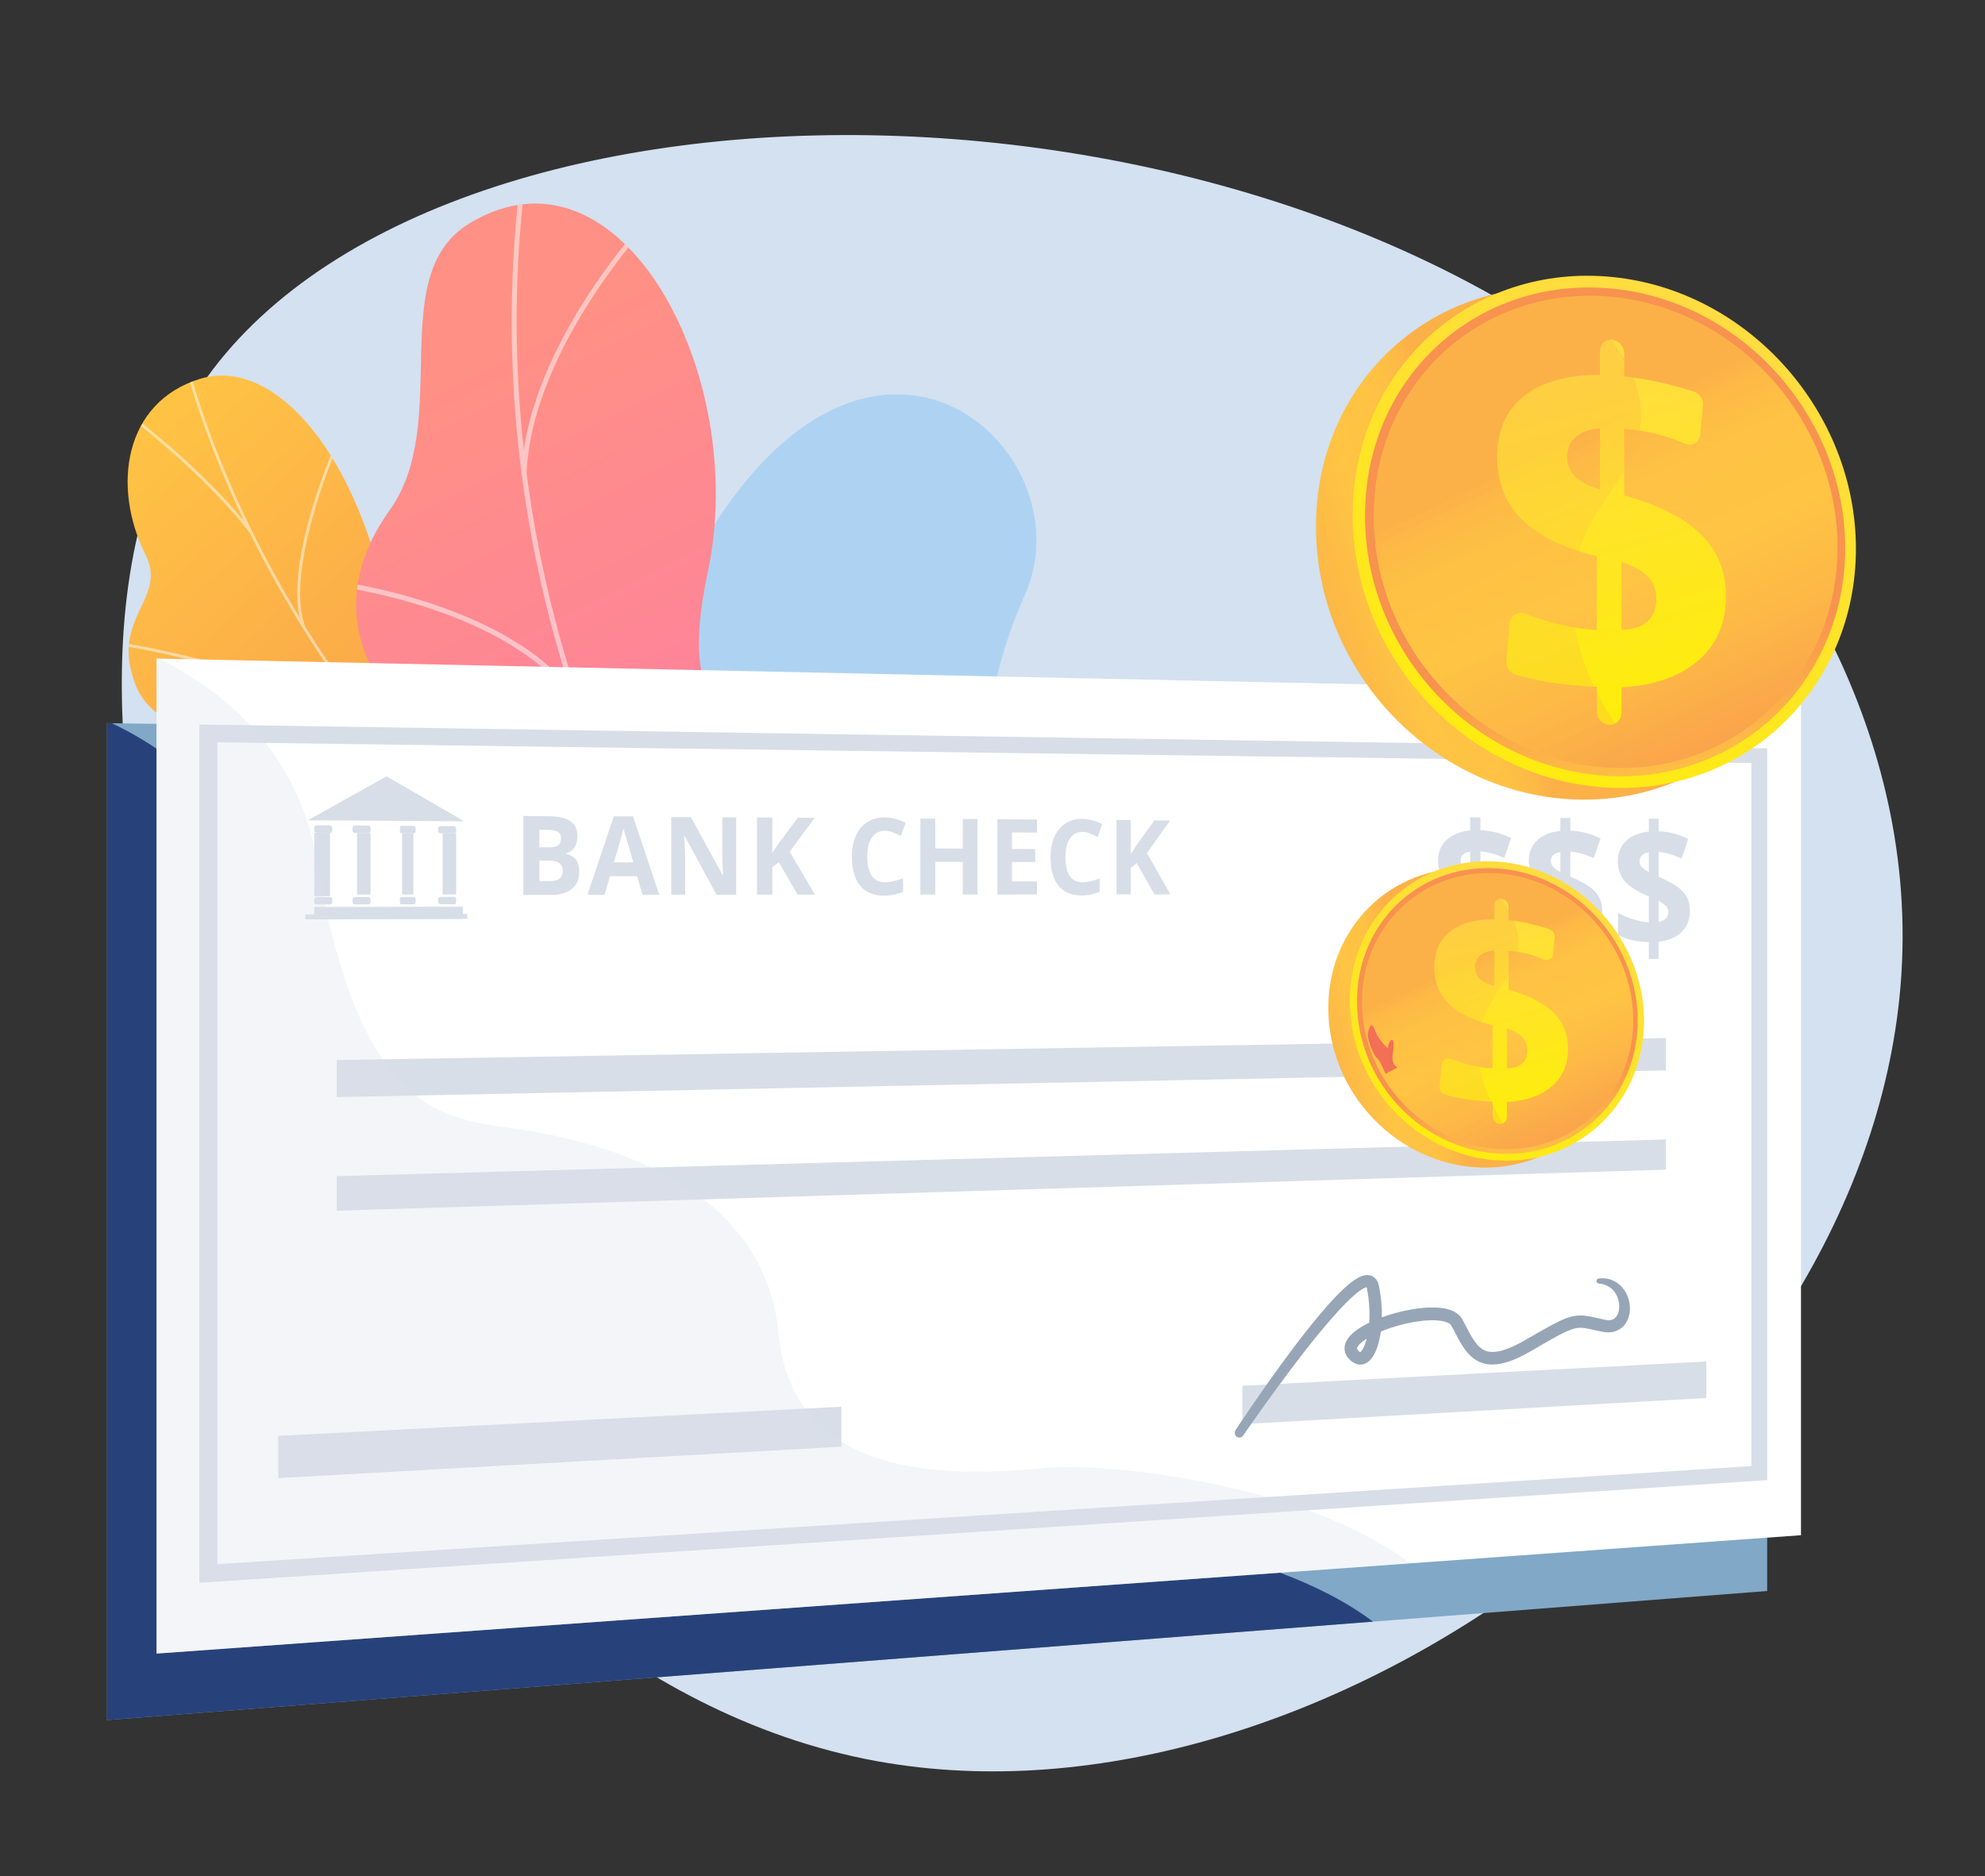 <?xml version="1.0" encoding="utf-8"?>
<!-- Generator: Adobe Illustrator 25.2.0, SVG Export Plug-In . SVG Version: 6.00 Build 0)  -->
<svg version="1.1" id="Layer_1" xmlns="http://www.w3.org/2000/svg" xmlns:xlink="http://www.w3.org/1999/xlink" x="0px" y="0px"
	 viewBox="0 0 3504.6 3312.8" style="enable-background:new 0 0 3504.6 3312.8;" xml:space="preserve">
<rect x="0" y="0" width="3504.6" height="3312.8" fill="#333333" stroke="none"/>
<style type="text/css">
	.st0{fill:#D3E1F0;}
	.st1{clip-path:url(#SVGID_2_);fill:#AED3F2;}
	.st2{opacity:0.5;clip-path:url(#SVGID_2_);}
	.st3{fill:#AED3F2;}
	.st4{fill:url(#SVGID_3_);}
	.st5{opacity:0.5;clip-path:url(#SVGID_5_);}
	.st6{fill:#FCFDFE;}
	.st7{fill:url(#SVGID_6_);}
	.st8{opacity:0.5;clip-path:url(#SVGID_8_);}
	.st9{fill:#81A8C7;}
	.st10{fill:url(#SVGID_9_);}
	.st11{fill:url(#SVGID_10_);}
	.st12{fill:url(#SVGID_11_);}
	.st13{fill:url(#SVGID_12_);}
	.st14{fill:url(#SVGID_13_);}
	.st15{fill:url(#SVGID_14_);}
	.st16{fill:url(#SVGID_15_);}
	.st17{fill:url(#SVGID_16_);}
	.st18{fill:url(#SVGID_17_);}
	.st19{fill:url(#SVGID_18_);}
	.st20{fill:url(#SVGID_19_);}
	.st21{fill:url(#SVGID_20_);}
	.st22{fill:url(#SVGID_21_);}
	.st23{fill:url(#SVGID_22_);}
	.st24{fill:url(#SVGID_23_);}
	.st25{fill:url(#SVGID_24_);}
	.st26{fill:url(#SVGID_25_);}
	.st27{fill:url(#SVGID_26_);}
	.st28{fill:url(#SVGID_27_);}
	.st29{fill:url(#SVGID_28_);}
	.st30{fill:url(#SVGID_29_);}
	.st31{fill:url(#SVGID_30_);}
	.st32{fill:url(#SVGID_31_);}
	.st33{fill:url(#SVGID_32_);}
	.st34{fill:url(#SVGID_33_);}
	.st35{fill:url(#SVGID_34_);}
	.st36{fill:url(#SVGID_35_);}
	.st37{fill:url(#SVGID_36_);}
	.st38{fill:url(#SVGID_37_);}
	.st39{fill:url(#SVGID_38_);}
	.st40{fill:url(#SVGID_39_);}
	.st41{fill:url(#SVGID_40_);}
	.st42{fill:#27427A;}
	.st43{fill:#FFFFFF;}
	.st44{fill:#D8DEE8;}
	.st45{opacity:0.3;fill:#D8DEE8;}
	.st46{fill:#97A6B7;}
	.st47{fill:url(#SVGID_41_);}
	.st48{fill:url(#SVGID_42_);}
	.st49{fill:url(#SVGID_43_);}
	.st50{fill:url(#SVGID_44_);}
	.st51{fill:url(#SVGID_45_);}
	.st52{fill:url(#SVGID_46_);}
	.st53{opacity:0.3;fill:url(#SVGID_47_);}
	.st54{fill:url(#SVGID_48_);}
	.st55{fill:url(#SVGID_49_);}
	.st56{fill:url(#SVGID_50_);}
	.st57{fill:url(#SVGID_51_);}
	.st58{fill:url(#SVGID_52_);}
	.st59{fill:url(#SVGID_53_);}
	.st60{opacity:0.3;fill:url(#SVGID_54_);}
</style>
<path class="st0" d="M3046.1,850.2c-657-756-2212.4-798.3-2669.7-198.6c-252,330.4-146.7,824.3-94.7,1068
	c95.6,448.4,331.4,737.1,382.9,798.4c124.9,148.6,428.3,509.5,884.9,592c780.1,141,1753.4-576.8,1807.3-1386.6
	C3387.8,1256.5,3102.9,915.6,3046.1,850.2z"/>
<g>
	<defs>
		<path id="SVGID_1_" d="M2162,2818.4l285.6-206.6c0,0-52.2-185.4-197-238.2c-295.4-107.7-180.5-358.9-148.1-471.3
			c48.9-169.5,18-340.3-187.5-275.7c-205.4,64.5-224.6-312.3-106.3-574.8c115.8-256.8-273.8-610.9-575.6-78.1
			c-180.2,318.2,68.6,573.3,163.6,732c95,158.7-118.1,331.7,89.8,459.1c177.6,108.9,383.1,133.2,366.5,308.4
			C1836.4,2648.5,1913.5,2775.6,2162,2818.4z"/>
	</defs>
	<use xlink:href="#SVGID_1_"  style="overflow:visible;fill:#AED3F2;"/>
	<clipPath id="SVGID_2_">
		<use xlink:href="#SVGID_1_"  style="overflow:visible;"/>
	</clipPath>
	<path class="st1" d="M2162,2818.4l285.6-206.6c0,0-52.2-185.4-197-238.2c-295.4-107.7-180.5-358.9-148.1-471.3
		c48.9-169.5,16.1-319.3-172.7-295.2c-213.6,27.2-239.5-292.8-121.1-555.3c115.8-256.8-273.8-610.9-575.6-78.1
		c-180.2,318.2,68.6,573.3,163.6,732c95,158.7-118.1,331.7,89.8,459.1c177.6,108.9,383.1,133.2,366.5,308.4
		C1836.4,2648.5,1913.5,2775.6,2162,2818.4z"/>
	<g class="st2">
		<path class="st3" d="M2304.8,2755.5l5.1-5.4c-3.3-3.2-335.6-323.4-569.3-740.2c-215.3-384-388.5-930.9,8.9-1355.6l-5.4-5.1
			c-176.9,189.1-257.4,417.7-239.2,679.4c14.5,209.1,91.7,439.6,229.4,685.1C1968.4,2431.4,2301.4,2752.3,2304.8,2755.5z"/>
		<path class="st3" d="M1517.2,1437.6l5.4-5.1c-168.8-181.2-297.6-519-298.9-522.4l-7,2.6C1218.1,916.1,1347.3,1255.3,1517.2,1437.6
			z"/>
		<path class="st3" d="M1509.8,1262.9c111.5-273.3,345.1-349.8,347.4-350.5l-2.2-7.1c-2.4,0.7-239.2,78.2-352.1,354.8L1509.8,1262.9
			z"/>
		<path class="st3" d="M1908.2,2274c-138.2-333.1,198-682.5,201.6-685.6l-4.5-5.9c-3.8,2.7-343.4,358.3-203.9,694.3L1908.2,2274z"/>
		<path class="st3" d="M1819.3,2154.9l5-5.5c-170-155.1-458.8-137.5-461.7-137.3l0.5,7.4C1365.9,2019.4,1651.6,2002,1819.3,2154.9z"
			/>
		<path class="st3" d="M2258.7,2698.6c-71.3-116.9,23.3-318.8,24.2-320.9l-6.7-3.2c-4,8.4-97.3,207.5-23.9,327.9L2258.7,2698.6z"/>
		<path class="st3" d="M2179,2623.8l5.2-5.3c-77.3-75.8-277.8-77.6-343.7-78.2c-9.3-0.1-17.3-0.2-18.8-0.5l-1.6,7.3
			c2,0.4,7.4,0.5,20.3,0.6C1905.6,2548.3,2103.8,2550.1,2179,2623.8z"/>
	</g>
</g>
<g>
	
		<linearGradient id="SVGID_3_" gradientUnits="userSpaceOnUse" x1="-1060.133" y1="-1311.252" x2="-320.882" y2="631.192" gradientTransform="matrix(-0.44 0.898 0.898 0.44 869.125 2335.026)">
		<stop  offset="0" style="stop-color:#FFC444"/>
		<stop  offset="0.996" style="stop-color:#F36F56"/>
	</linearGradient>
	<path class="st4" d="M1354.4,1715.6c79.5-6.3,132,50.4,163.6,97.4c-3,7.1-2.9,11.9-4.3,19.6c-12.8,70.1-33.1,97.3-56.6,164.4
		c-5.1,14.4-32.8,52.3-45.1,67.1l-23.4,27.1c0,0-183.4-7.9-190.4-112.2c-7-104.2-180.2-133.8-270.1-160.8
		c-55.2-16.6-75.1-41.8-94.4-51.2c-204.2-98.9-292.3-61.5-339-134.5c-51.5-80.5,41.1-149.2-10.2-239.8
		c-58-102.3-215.1-83.4-248.4-192.4c-5.7-18.7-11.1-38.1-8.3-64c6.9-64,59.3-96.6,29.2-156.8c-60.5-120.9-37.4-269.2,95.7-310.4
		c131.4-40.7,284.3,132.3,337.9,433.2c62.6,209.7,100.5,227.5,200.7,252.6c70.2,17.6,272.2,18.6,300.4,141.8
		C1220.1,1620.1,1263.6,1722.9,1354.4,1715.6z"/>
	<g>
		<defs>
			<path id="SVGID_4_" d="M1554,1876l-157.3,212.3c0,0-191.4-5-198.5-109.2c-7-104.2-180.2-133.8-270.1-160.8
				c-243.7-73.3-106.9-334.9-411-455.5c-80.9-32.1-247.5-64.5-281-162.4c-38.1-111.6,59.7-143.4,21-220.8
				c-60.5-120.9-37.4-269.2,95.7-310.4c131.4-40.7,284.3,132.3,337.9,433.2c62.6,209.7,100.5,227.5,200.7,252.6
				c70.2,17.6,272.2,18.6,300.4,141.8c28.2,123.2,71.6,226,162.5,218.8C1492.7,1704.6,1554,1876,1554,1876z"/>
		</defs>
		<clipPath id="SVGID_5_">
			<use xlink:href="#SVGID_4_"  style="overflow:visible;"/>
		</clipPath>
		<g class="st5">
			<path class="st6" d="M1474.2,1964l-2.6,4.5c-25.2-14.1-50.5-28.7-75.1-43.3c-182-108.3-346.5-230.9-488.7-364.5
				c-120.5-113.2-226.9-235.9-316.1-364.5c-71.7-103.5-132.8-211.4-181.6-320.8c-34.3-76.9-62.1-153.7-82.8-228.3
				c-3.6-13-6.6-26.5-9.4-39.7c-3.8-17.5-7.8-35.5-13.3-52.4l4.7-1.9c5.6,17.1,9.6,35.3,13.4,52.9c2.9,13,5.8,26.5,9.4,39.4
				c20.6,74.4,48.4,150.9,82.6,227.6c48.6,109.1,109.6,216.8,181.1,320c89,128.4,195.2,250.8,315.5,363.8
				c142,133.4,306.2,255.8,487.9,363.9C1423.7,1935.4,1449,1949.9,1474.2,1964z"/>
			<path class="st6" d="M710.9,1344.5l-3.8,3.6C568.7,1190.9,211,1139.5,207.4,1139l1-5.1C212,1134.4,571.4,1186.1,710.9,1344.5z"/>
			<path class="st6" d="M1137.8,1746.2l-3.4,4c-106.9-94.5-97.1-383.7-97-386.6l5-0.2C1042.3,1366.4,1032.5,1653.1,1137.8,1746.2z"
				/>
			<path class="st6" d="M1203.3,1794.1l-2.7,4.5c-80.2-47.2-217-65.5-385.3-51.5c-8.5,0.7-8.5,0.7-9.3,0.2l2.6-4.5l-1.3,2.3l0.4-2.5
				c0.6,0,3.8-0.2,7.5-0.6C984.5,1727.9,1122.3,1746.4,1203.3,1794.1z"/>
			<path class="st6" d="M1428.5,1937.6l-3.8,3.6c-68.4-77-40.1-236.6-39.8-238.2l4.9,0.6C1389.5,1705.1,1361.7,1862.3,1428.5,1937.6
				z"/>
			<path class="st6" d="M1471.4,1971.4c-82.9-11.6-173.4,1.3-276.7,39.4l-1.4-4.8c104.1-38.4,195.4-51.4,279-39.7L1471.4,1971.4z"/>
			<path class="st6" d="M444.4,936.8l-4,3.4C368.5,848.1,271.1,770,239.1,744.4c-7.8-6.2-10.5-8.4-11.3-9.3l3.8-3.5
				c0.6,0.7,5.1,4.3,10.7,8.8C274.4,766,372.2,844.3,444.4,936.8z"/>
			<path class="st6" d="M538.6,1106.1l-4.7,2.1C495.6,1003.3,590,788.8,594,779.7l4.5,1.9C597.5,783.7,501,1003.2,538.6,1106.1z"/>
		</g>
	</g>
</g>
<g>
	
		<linearGradient id="SVGID_6_" gradientUnits="userSpaceOnUse" x1="4535.346" y1="-1346.905" x2="5530.582" y2="291.511" gradientTransform="matrix(-0.532 0.847 0.847 0.532 4318.258 -2457.354)">
		<stop  offset="0" style="stop-color:#FF9085"/>
		<stop  offset="1" style="stop-color:#FB6FBB"/>
	</linearGradient>
	<path class="st7" d="M1949.6,2194.7c-11.5,14-78.8-53.2-207.2-72c-32.1-4.7-205.2-42.4-279.9,67.9c-14.5,21.4-29,42.8-43.5,64.2
		c-61-12-116.3-34.6-93.5-112.9c35.4-121.5-136.7-229.6-216-238.5c-98.1-11.1-325.8-41.7-273.9-230.2
		c43.2-157,102.3-251.2-54.7-359.4c-157.1-108.3-200.2-263.3-93.3-412.3C800.1,744.6,677,485.2,830,393.7
		c266.6-159.4,493.3,269.5,419.8,615.7c-73.6,346.2,125.6,243,263.7,316.3c12.4,7.5,31.1,20.2,50.4,39.3
		c118.4,117.7,51.9,276.6,100.3,450.4C1730.1,2052.5,1968.9,2171.1,1949.6,2194.7z"/>
	<g>
		<defs>
			<path id="SVGID_7_" d="M1691.2,1912.9l-225.5,353.6c-60.8-8.9-165.6-37.1-140.1-124.5c35.4-121.5-136.7-229.6-216-238.5
				c-98.1-11.1-325.8-41.7-273.9-230.2c43.2-157,102.3-251.2-54.7-359.4c-157.1-108.3-200.2-263.3-93.3-412.3
				C800.1,744.6,677,485.2,830,393.7c266.6-159.4,493.3,269.5,419.8,615.7c-73.6,346.2,125.6,243,263.7,316.3
				c188.5,100.2-12.2,334.5,16.5,446.1C1552.5,1859.4,1636.1,1896.5,1691.2,1912.9z"/>
		</defs>
		<clipPath id="SVGID_8_">
			<use xlink:href="#SVGID_7_"  style="overflow:visible;"/>
		</clipPath>
		<g class="st8">
			<path class="st6" d="M1532,2046.5l-6.2,6.6C1071,1620.7,838.5,954.6,919.2,314.7l8.7,0.6C847.6,952.5,1079.1,1615.9,1532,2046.5z
				"/>
			<path class="st6" d="M1305.2,1788.1l-4.9,7.7c-210.4-128.9-493.9-40.4-496.7-39.5l-2.2-8.5
				C804.3,1746.8,1091.5,1657.1,1305.2,1788.1z"/>
			<path class="st6" d="M1450.6,1964.5l-7.7,4.6c-120.6-221.3,109.7-644.1,112.1-648.4l7.6,4
				C1560.3,1329,1332.3,1747.5,1450.6,1964.5z"/>
			<path class="st6" d="M1021.8,1236l-7.4,5.3c-110.6-165.8-416.7-205.8-419.8-206.2l1.6-8.8C599.3,1026.6,909.1,1067.1,1021.8,1236
				z"/>
			<path class="st6" d="M929.5,839.5l-8.8,0.2c7.9-234.2,232.4-466.9,234.6-469.2l6.1,6.1C1159.2,378.9,937.3,609,929.5,839.5z"/>
		</g>
	</g>
</g>
<polygon class="st9" points="3120,1321.4 3120,2809.3 188.9,3037.2 188.9,1276.9 "/>
<g>
	<linearGradient id="SVGID_9_" gradientUnits="userSpaceOnUse" x1="276.398" y1="2152.197" x2="3060.376" y2="2152.197">
		<stop  offset="0" style="stop-color:#AA80F9"/>
		<stop  offset="0.996" style="stop-color:#6165D7"/>
	</linearGradient>
	<path class="st10" d="M3060.4,2715.7l-2784,199.6V1389.1l2784,26V2715.7z M304.2,2882.1l2728.3-191.3V1441.3l-2728.3-20.9V2882.1z"
		/>
</g>
<g>
	<g>
		<g>
			<linearGradient id="SVGID_10_" gradientUnits="userSpaceOnUse" x1="479.231" y1="1635.925" x2="507.071" y2="1635.925">
				<stop  offset="0" style="stop-color:#AA80F9"/>
				<stop  offset="0.996" style="stop-color:#6165D7"/>
			</linearGradient>
			<polygon class="st11" points="507.1,1689.2 479.2,1689.4 479.2,1582.5 507.1,1582.5 			"/>
			<linearGradient id="SVGID_11_" gradientUnits="userSpaceOnUse" x1="554.796" y1="1634.24" x2="574.682" y2="1634.24">
				<stop  offset="0" style="stop-color:#AA80F9"/>
				<stop  offset="0.996" style="stop-color:#6165D7"/>
			</linearGradient>
			<polygon class="st12" points="574.7,1688.7 554.8,1688.9 554.8,1579.6 574.7,1579.6 			"/>
			<g>
				<linearGradient id="SVGID_12_" gradientUnits="userSpaceOnUse" x1="550.705" y1="1577.427" x2="574.744" y2="1577.427">
					<stop  offset="0" style="stop-color:#AA80F9"/>
					<stop  offset="0.996" style="stop-color:#6165D7"/>
				</linearGradient>
				<path class="st13" d="M574.7,1580.1c0,2.1-0.3,3.8-2.4,3.8l-20.1,0c-2.1,0-1.4-1.7-1.4-3.8v-5.5c0-2.1,0-3.8,2-3.8l20.3,0
					c2.1,0,1.5,1.7,1.5,3.8V1580.1z"/>
				<linearGradient id="SVGID_13_" gradientUnits="userSpaceOnUse" x1="550.705" y1="1699.75" x2="574.744" y2="1699.75">
					<stop  offset="0" style="stop-color:#AA80F9"/>
					<stop  offset="0.996" style="stop-color:#6165D7"/>
				</linearGradient>
				<path class="st14" d="M574.7,1702.3c0,2.1-0.3,3.8-2.4,3.9l-20.1,0.2c-2.1,0-1.4-1.7-1.4-3.8v-5.5c0-2.1,0-3.8,2-3.9l20.3-0.2
					c2.1,0,1.5,1.7,1.5,3.8V1702.3z"/>
			</g>
			<linearGradient id="SVGID_14_" gradientUnits="userSpaceOnUse" x1="630.361" y1="1633.943" x2="650.247" y2="1633.943">
				<stop  offset="0" style="stop-color:#AA80F9"/>
				<stop  offset="0.996" style="stop-color:#6165D7"/>
			</linearGradient>
			<polygon class="st15" points="650.2,1688.2 630.4,1688.4 630.4,1579.6 650.2,1579.5 			"/>
			<linearGradient id="SVGID_15_" gradientUnits="userSpaceOnUse" x1="705.926" y1="1633.682" x2="729.789" y2="1633.682">
				<stop  offset="0" style="stop-color:#AA80F9"/>
				<stop  offset="0.996" style="stop-color:#6165D7"/>
			</linearGradient>
			<polygon class="st16" points="729.8,1687.7 705.9,1687.9 705.9,1579.5 729.8,1579.5 			"/>
		</g>
		<linearGradient id="SVGID_16_" gradientUnits="userSpaceOnUse" x1="463.744" y1="1518.369" x2="741.916" y2="1518.369">
			<stop  offset="0" style="stop-color:#AA80F9"/>
			<stop  offset="0.996" style="stop-color:#6165D7"/>
		</linearGradient>
		<polygon class="st17" points="463.7,1557.7 603.9,1478.9 741.9,1557.8 		"/>
		<g>
			<g>
				<linearGradient id="SVGID_17_" gradientUnits="userSpaceOnUse" x1="479.231" y1="1577.297" x2="511.048" y2="1577.297">
					<stop  offset="0" style="stop-color:#AA80F9"/>
					<stop  offset="0.996" style="stop-color:#6165D7"/>
				</linearGradient>
				<path class="st18" d="M511,1580.2c0,2.1-2.8,3.8-4.9,3.8l-22.9,0c-2.1,0-4-1.7-4-3.8v-5.5c0-2.1,1.4-4.2,3.5-4.2h23.2
					c2.1,0,5.2,2.1,5.2,4.2V1580.2z"/>
				<linearGradient id="SVGID_18_" gradientUnits="userSpaceOnUse" x1="479.231" y1="1700.265" x2="511.048" y2="1700.265">
					<stop  offset="0" style="stop-color:#AA80F9"/>
					<stop  offset="0.996" style="stop-color:#6165D7"/>
				</linearGradient>
				<path class="st19" d="M511,1702.9c0,2.1-2.8,3.8-4.9,3.8l-22.9,0.2c-2.1,0-4-1.7-4-3.8v-5.5c0-2.1,1.3-3.9,3.4-3.9l23.6-0.1
					c2.1,0,4.7,1.7,4.7,3.8V1702.9z"/>
			</g>
		</g>
		<g>
			<g>
				<linearGradient id="SVGID_19_" gradientUnits="userSpaceOnUse" x1="622.407" y1="1577.376" x2="654.224" y2="1577.376">
					<stop  offset="0" style="stop-color:#AA80F9"/>
					<stop  offset="0.996" style="stop-color:#6165D7"/>
				</linearGradient>
				<path class="st20" d="M654.2,1580.1c0,2.1-1.7,3.8-3.8,3.8l-23.3,0c-2.1,0-4.7-1.7-4.7-3.8v-5.5c0-2.1,2.6-3.8,4.7-3.8l22.9,0
					c2,0,4.3,1.7,4.3,3.8V1580.1z"/>
				<linearGradient id="SVGID_20_" gradientUnits="userSpaceOnUse" x1="622.407" y1="1699.194" x2="654.224" y2="1699.194">
					<stop  offset="0" style="stop-color:#AA80F9"/>
					<stop  offset="0.996" style="stop-color:#6165D7"/>
				</linearGradient>
				<path class="st21" d="M654.2,1701.8c0,2.1-1.7,3.8-3.8,3.8l-23.3,0.2c-2.1,0-4.7-1.7-4.7-3.8v-5.5c0-2.1,2.6-3.8,4.7-3.8
					l22.9-0.2c2,0,4.3,1.7,4.3,3.8V1701.8z"/>
			</g>
		</g>
		<g>
			<g>
				<linearGradient id="SVGID_21_" gradientUnits="userSpaceOnUse" x1="697.972" y1="1577.309" x2="729.789" y2="1577.309">
					<stop  offset="0" style="stop-color:#AA80F9"/>
					<stop  offset="0.996" style="stop-color:#6165D7"/>
				</linearGradient>
				<path class="st22" d="M729.8,1580c0,2.1-1.5,3.8-3.5,3.8l-23.4,0c-2,0-4.9-1.7-4.9-3.8v-5.4c0-2.1,2.9-3.8,5-3.8l22.6,0
					c2,0,4.2,1.7,4.2,3.8V1580z"/>
				<linearGradient id="SVGID_22_" gradientUnits="userSpaceOnUse" x1="697.972" y1="1698.626" x2="729.789" y2="1698.626">
					<stop  offset="0" style="stop-color:#AA80F9"/>
					<stop  offset="0.996" style="stop-color:#6165D7"/>
				</linearGradient>
				<path class="st23" d="M729.8,1701.2c0,2.1-1.5,3.8-3.5,3.8l-23.4,0.2c-2,0-4.9-1.7-4.9-3.8v-5.4c0-2.1,2.9-3.8,5-3.8l22.6-0.2
					c2,0,4.2,1.7,4.2,3.8V1701.2z"/>
			</g>
		</g>
		<linearGradient id="SVGID_23_" gradientUnits="userSpaceOnUse" x1="475.254" y1="1723.511" x2="733.766" y2="1723.511">
			<stop  offset="0" style="stop-color:#AA80F9"/>
			<stop  offset="0.996" style="stop-color:#6165D7"/>
		</linearGradient>
		<polygon class="st24" points="733.8,1735.3 475.3,1737.7 475.3,1711.4 733.8,1709.3 		"/>
		<linearGradient id="SVGID_24_" gradientUnits="userSpaceOnUse" x1="459.346" y1="1729.991" x2="753.652" y2="1729.991">
			<stop  offset="0" style="stop-color:#AA80F9"/>
			<stop  offset="0.996" style="stop-color:#6165D7"/>
		</linearGradient>
		<polygon class="st25" points="753.7,1735.2 459.3,1737.8 459.3,1724.6 753.7,1722.2 		"/>
	</g>
	<g>
		<linearGradient id="SVGID_25_" gradientUnits="userSpaceOnUse" x1="847.434" y1="1619.873" x2="947.018" y2="1619.873">
			<stop  offset="0" style="stop-color:#AA80F9"/>
			<stop  offset="0.996" style="stop-color:#6165D7"/>
		</linearGradient>
		<path class="st26" d="M847.4,1549.9l41.9,0c19,0,32.8,2.8,41.4,8.5c8.6,5.6,12.9,14.6,12.9,26.8c0,8.3-1.9,15.1-5.6,20.5
			c-3.8,5.3-8.7,8.6-15,9.7v1c8.5,1.9,14.6,5.6,18.4,11c3.7,5.4,5.6,12.5,5.6,21.5c0,12.7-4.4,22.6-13.2,29.8
			c-8.8,7.2-20.8,10.8-36,10.9l-50.4,0.3V1549.9z M876,1605.3l16.6,0c7.7,0,13.3-1.3,16.8-3.8c3.5-2.5,5.2-6.6,5.2-12.3
			c0-5.3-1.9-9.2-5.6-11.5c-3.8-2.3-9.7-3.5-17.9-3.5l-15,0V1605.3z M876,1628.8v36.4l18.6-0.1c7.8,0,13.6-1.6,17.3-4.8
			c3.7-3.1,5.6-7.9,5.6-14.3c0-11.6-7.9-17.3-23.9-17.3L876,1628.8z"/>
		<linearGradient id="SVGID_26_" gradientUnits="userSpaceOnUse" x1="961.553" y1="1619.263" x2="1089.544" y2="1619.263">
			<stop  offset="0" style="stop-color:#AA80F9"/>
			<stop  offset="0.996" style="stop-color:#6165D7"/>
		</linearGradient>
		<path class="st27" d="M1059.5,1688.4l-9.6-32.9l-48.3,0.2l-9.6,33.1l-30.4,0.2l47-139.6l34.3,0l46.7,138.7L1059.5,1688.4z
			 M1043.2,1630.9c-8.9-29.8-13.9-46.7-15-50.6c-1.1-3.9-1.9-7-2.4-9.3c-2,8.1-7.7,28.1-17.1,60.1L1043.2,1630.9z"/>
		<linearGradient id="SVGID_27_" gradientUnits="userSpaceOnUse" x1="1110.674" y1="1619.078" x2="1226.307" y2="1619.078">
			<stop  offset="0" style="stop-color:#AA80F9"/>
			<stop  offset="0.996" style="stop-color:#6165D7"/>
		</linearGradient>
		<path class="st28" d="M1226.3,1687.2l-35,0.2l-56.7-103.8l-0.8,0c1.1,18.4,1.7,31.5,1.7,39.4v64.8l-24.8,0.2v-137.9l35,0
			l56.6,102.8l0.6,0c-0.9-17.8-1.3-30.4-1.3-37.8v-64.9l24.8,0V1687.2z"/>
		<linearGradient id="SVGID_28_" gradientUnits="userSpaceOnUse" x1="1263.366" y1="1618.617" x2="1366.507" y2="1618.617">
			<stop  offset="0" style="stop-color:#AA80F9"/>
			<stop  offset="0.996" style="stop-color:#6165D7"/>
		</linearGradient>
		<path class="st29" d="M1366.5,1686.3l-30.7,0.2l-33.6-57.3l-11.5,8.8v48.7l-27.3,0.2v-136.7l27.3,0v62.5l10.7-16.1l34.7-46.4l30,0
			l-44.6,60.3L1366.5,1686.3z"/>
		<linearGradient id="SVGID_29_" gradientUnits="userSpaceOnUse" x1="1431.96" y1="1617.893" x2="1527.863" y2="1617.893">
			<stop  offset="0" style="stop-color:#AA80F9"/>
			<stop  offset="0.996" style="stop-color:#6165D7"/>
		</linearGradient>
		<path class="st30" d="M1491.1,1572.3c-10,0-17.8,4.1-23.3,12.2c-5.5,8.1-8.3,19.4-8.3,33.9c0,30.2,10.5,45.2,31.6,45.1
			c8.8,0,19.5-2.5,32-7.3v24c-10.3,4.7-21.8,7.1-34.5,7.2c-18.3,0.1-32.3-5.7-42.1-17.6c-9.7-11.9-14.6-29-14.6-51.4
			c0-14.1,2.4-26.4,7.2-37c4.8-10.6,11.7-18.7,20.6-24.3c8.9-5.6,19.4-8.4,31.4-8.4c12.2,0,24.4,3.2,36.7,9.5l-8.6,23.2
			c-4.7-2.4-9.4-4.5-14.2-6.3C1500.4,1573.2,1495.7,1572.3,1491.1,1572.3z"/>
		<linearGradient id="SVGID_30_" gradientUnits="userSpaceOnUse" x1="1554.126" y1="1617.74" x2="1655.799" y2="1617.74">
			<stop  offset="0" style="stop-color:#AA80F9"/>
			<stop  offset="0.996" style="stop-color:#6165D7"/>
		</linearGradient>
		<path class="st31" d="M1655.8,1684.3l-26.1,0.2v-57.8l-49.1,0.2v58l-26.4,0.2v-134.5l26.4,0v52.6l49.1-0.1v-52.5l26.1,0V1684.3z"
			/>
		<linearGradient id="SVGID_31_" gradientUnits="userSpaceOnUse" x1="1691.187" y1="1617.326" x2="1761.66" y2="1617.326">
			<stop  offset="0" style="stop-color:#AA80F9"/>
			<stop  offset="0.996" style="stop-color:#6165D7"/>
		</linearGradient>
		<path class="st32" d="M1761.7,1683.6l-70.5,0.5v-133.5l70.5,0.1v23.1l-44.5,0v29.3l41.4-0.1v23.1l-41.4,0.1v34.4l44.5-0.2V1683.6z
			"/>
		<linearGradient id="SVGID_32_" gradientUnits="userSpaceOnUse" x1="1785.901" y1="1616.833" x2="1878.014" y2="1616.833">
			<stop  offset="0" style="stop-color:#AA80F9"/>
			<stop  offset="0.996" style="stop-color:#6165D7"/>
		</linearGradient>
		<path class="st33" d="M1842.7,1572.2c-9.6,0-17.1,4-22.4,11.9c-5.3,8-8,19-8,33.2c0,29.6,10.1,44.3,30.4,44.2
			c8.5,0,18.7-2.4,30.7-7.1v23.5c-9.9,4.6-20.9,6.9-33.1,7c-17.6,0.1-31.1-5.6-40.4-17.3c-9.4-11.7-14-28.4-14-50.3
			c0-13.8,2.3-25.9,6.9-36.3c4.6-10.4,11.2-18.3,19.8-23.9c8.6-5.5,18.6-8.3,30.2-8.3c11.7,0,23.5,3.1,35.3,9.3l-8.2,22.8
			c-4.5-2.3-9-4.4-13.6-6.1C1851.6,1573,1847.1,1572.2,1842.7,1572.2z"/>
		<linearGradient id="SVGID_33_" gradientUnits="userSpaceOnUse" x1="1903.242" y1="1616.686" x2="1999.143" y2="1616.686">
			<stop  offset="0" style="stop-color:#AA80F9"/>
			<stop  offset="0.996" style="stop-color:#6165D7"/>
		</linearGradient>
		<path class="st34" d="M1999.1,1681.9l-28.6,0.2l-31.2-55.2l-10.7,8.5v47l-25.4,0.2v-131.8l25.4,0v60.2l10-15.5l32.3-44.7l27.9,0
			l-41.5,58.1L1999.1,1681.9z"/>
	</g>
	<g>
		<linearGradient id="SVGID_34_" gradientUnits="userSpaceOnUse" x1="2475.108" y1="1669.082" x2="2608.306" y2="1669.082">
			<stop  offset="0" style="stop-color:#AA80F9"/>
			<stop  offset="0.996" style="stop-color:#6165D7"/>
		</linearGradient>
		<path class="st35" d="M2608.3,1707.9c0,16-5,28.9-15.1,38.7c-10.1,9.8-24.3,15.8-42.6,18v31l-18.2,0.3v-30.5
			c-21.6-0.2-40.7-4.4-57-12.4v-40.2c7.8,4.3,17.1,8.1,28,11.3c10.9,3.2,20.6,5.1,29.1,5.6v-47l-8.9-3.9
			c-17.6-7.8-30-16.3-37.4-25.5c-7.3-9.2-11-20.7-11-34.4c0-14.7,5.1-26.8,15.2-36.3c10.1-9.5,24.1-15.2,42.1-17.2v-23.2l18.2,0
			v22.6c20.2,1,38.4,5.6,54.7,13.9l-12.4,35.4c-13.7-6.4-27.8-10.3-42.3-11.7v44.7c17.2,7.5,29.4,14,36.7,19.5
			c7.3,5.5,12.6,11.5,16,18.2C2606.6,1691.3,2608.3,1699.1,2608.3,1707.9z M2515.3,1618.9c0,4.5,1.4,8.1,4.1,11
			c2.7,2.9,7.1,5.8,13.1,8.8v-35.6C2521,1605,2515.3,1610.3,2515.3,1618.9z M2568.6,1710.5c0-4.2-1.5-7.8-4.5-10.7
			c-3-2.9-7.5-5.9-13.5-9v37.7C2562.6,1726.1,2568.6,1720.1,2568.6,1710.5z"/>
		<linearGradient id="SVGID_35_" gradientUnits="userSpaceOnUse" x1="2636.708" y1="1668.072" x2="2767.343" y2="1668.072">
			<stop  offset="0" style="stop-color:#AA80F9"/>
			<stop  offset="0.996" style="stop-color:#6165D7"/>
		</linearGradient>
		<path class="st36" d="M2767.3,1706.5c0,15.8-5,28.6-14.9,38.3c-9.9,9.7-23.8,15.7-41.7,17.8v30.7l-17.8,0.2v-30.2
			c-21.2-0.2-39.9-4.3-55.9-12.3v-39.8c7.6,4.2,16.7,8,27.4,11.2c10.7,3.2,20.2,5.1,28.5,5.6v-46.5l-8.7-3.8
			c-17.2-7.7-29.5-16.1-36.7-25.3c-7.2-9.1-10.8-20.5-10.8-34.1c0-14.6,5-26.5,14.9-35.9c9.9-9.4,23.7-15.1,41.3-17.1v-23l17.8,0
			v22.3c19.8,1,37.7,5.6,53.6,13.8l-12.1,35c-13.5-6.3-27.3-10.2-41.5-11.6v44.2c16.9,7.4,28.9,13.8,36,19.3
			c7.1,5.4,12.3,11.4,15.6,18C2765.7,1690.1,2767.3,1697.8,2767.3,1706.5z M2676.1,1618.4c0,4.4,1.3,8,4,10.9
			c2.6,2.8,6.9,5.8,12.8,8.7v-35.3C2681.7,1604.6,2676.1,1609.8,2676.1,1618.4z M2728.4,1709.1c0-4.2-1.5-7.7-4.4-10.6
			c-2.9-2.9-7.4-5.8-13.2-8.9v37.3C2722.5,1724.6,2728.4,1718.6,2728.4,1709.1z"/>
		<linearGradient id="SVGID_36_" gradientUnits="userSpaceOnUse" x1="2795.2" y1="1667.082" x2="2923.344" y2="1667.082">
			<stop  offset="0" style="stop-color:#AA80F9"/>
			<stop  offset="0.996" style="stop-color:#6165D7"/>
		</linearGradient>
		<path class="st37" d="M2923.3,1705.2c0,15.7-4.9,28.3-14.6,38c-9.7,9.6-23.4,15.5-40.9,17.6v30.4l-17.5,0.2v-29.9
			c-20.8-0.2-39.1-4.3-54.9-12.2V1710c7.5,4.2,16.4,7.9,26.9,11.1c10.5,3.2,19.8,5,28,5.5v-46.1l-8.6-3.8c-16.9-7.6-28.9-16-36-25
			c-7.1-9.1-10.6-20.3-10.6-33.7c0-14.4,4.9-26.3,14.6-35.6c9.7-9.3,23.2-14.9,40.5-16.9v-22.7l17.5,0v22.1c19.4,1,37,5.5,52.6,13.6
			l-11.9,34.7c-13.2-6.3-26.8-10.1-40.7-11.5v43.8c16.6,7.3,28.3,13.7,35.3,19.1c7,5.4,12.1,11.3,15.3,17.8
			C2921.7,1688.9,2923.3,1696.5,2923.3,1705.2z M2833.8,1617.8c0,4.4,1.3,8,3.9,10.8c2.6,2.8,6.8,5.7,12.6,8.6v-34.9
			C2839.3,1604.2,2833.8,1609.4,2833.8,1617.8z M2885.1,1707.7c0-4.2-1.4-7.7-4.3-10.5c-2.9-2.8-7.2-5.8-13-8.8v37
			C2879.4,1723,2885.1,1717.1,2885.1,1707.7z"/>
	</g>
</g>
<linearGradient id="SVGID_37_" gradientUnits="userSpaceOnUse" x1="515.025" y1="1991.14" x2="2881.406" y2="1991.14">
	<stop  offset="0" style="stop-color:#AA80F9"/>
	<stop  offset="0.996" style="stop-color:#6165D7"/>
</linearGradient>
<polygon class="st38" points="2881.4,1990.7 515,2052.7 515,1982.6 2881.4,1929.5 "/>
<linearGradient id="SVGID_38_" gradientUnits="userSpaceOnUse" x1="515.025" y1="2181.743" x2="2881.406" y2="2181.743">
	<stop  offset="0" style="stop-color:#AA80F9"/>
	<stop  offset="0.996" style="stop-color:#6165D7"/>
</linearGradient>
<polygon class="st39" points="2881.4,2166.6 515,2254.2 515,2188.5 2881.4,2109.3 "/>
<g>
	<linearGradient id="SVGID_39_" gradientUnits="userSpaceOnUse" x1="415.597" y1="2660.325" x2="1417.829" y2="2660.325">
		<stop  offset="0" style="stop-color:#AA80F9"/>
		<stop  offset="0.996" style="stop-color:#6165D7"/>
	</linearGradient>
	<polygon class="st40" points="1417.8,2662.6 415.6,2724.7 415.6,2654.2 1417.8,2595.9 	"/>
	<linearGradient id="SVGID_40_" gradientUnits="userSpaceOnUse" x1="2125.755" y1="2562.362" x2="2952.994" y2="2562.362">
		<stop  offset="0" style="stop-color:#AA80F9"/>
		<stop  offset="0.996" style="stop-color:#6165D7"/>
	</linearGradient>
	<polygon class="st41" points="2953,2567.1 2125.8,2618.6 2125.8,2554.5 2953,2506.2 	"/>
</g>
<path class="st42" d="M2424,2863.4L188.9,3037.2V1276.9l8.6,0.1c133.7,64,251.7,175.4,282.7,359.4
	c78.5,466.9,240.9,451.2,367.2,470.8c124.6,19.3,428.1,85,454.1,357.6c25.9,271.7,328,249,475.2,234.4
	C1884.8,2688.5,2238.1,2722.8,2424,2863.4z"/>
<g>
	<polygon class="st43" points="3179.7,1224.8 3179.7,2710.8 276.4,2919.8 276.4,1162.8 	"/>
	<g>
		<path class="st44" d="M3120,2613.6L352,2794.8V1279.3l2768.1,42.1V2613.6z M383.8,2761.9l2708.4-173.2V1347.4l-2708.4-36.7V2761.9
			z"/>
	</g>
	<g>
		<g>
			<g>
				<polygon class="st44" points="582.6,1582.5 554.8,1582.5 554.8,1470.4 582.6,1470.5 				"/>
				<polygon class="st44" points="654.2,1579.5 630.4,1579.6 630.4,1470.8 654.2,1470.8 				"/>
				<g>
					<path class="st44" d="M654.2,1467c0,2.1-1.7,3.8-3.8,3.8l-23.3-0.1c-2.1,0-4.7-1.7-4.7-3.8v-5.5c0-2.1,2.6-3.8,4.7-3.8
						l22.9,0.1c2,0,4.3,1.7,4.3,3.8V1467z"/>
					<path class="st44" d="M654.2,1593.1c0,2.1-1.7,3.8-3.8,3.8l-23.3,0.1c-2.1,0-4.7-1.7-4.7-3.8v-5.5c0-2.1,2.6-3.8,4.7-3.8
						l22.9,0c2,0,4.3,1.7,4.3,3.8V1593.1z"/>
				</g>
				<polygon class="st44" points="729.8,1579.5 709.9,1579.5 709.9,1471.2 729.8,1471.2 				"/>
				<polygon class="st44" points="805.4,1579.4 781.5,1579.4 781.5,1471.5 805.4,1471.6 				"/>
			</g>
			<polygon class="st44" points="543.6,1448.4 682.5,1370.8 819.4,1450.2 			"/>
			<g>
				<g>
					<path class="st44" d="M586.6,1466.7c0,2.1-2,3.8-4.1,3.8l-23.2-0.1c-2.1,0-4.5-1.7-4.5-3.8v-5.5c0-2.1,2.3-3.8,4.3-3.8
						l23.1,0.1c2.1,0,4.4,1.7,4.4,3.8V1466.7z"/>
					<path class="st44" d="M586.6,1593.3c0,2.1-2,3.8-4.1,3.8l-23.2,0c-2.1,0-4.5-1.7-4.5-3.8v-5.5c0-2.1,2.3-3.8,4.3-3.8l23.1,0
						c2.1,0,4.4,1.7,4.4,3.8V1593.3z"/>
				</g>
			</g>
			<g>
				<g>
					<path class="st44" d="M733.8,1467.5c0,2.1-1.4,3.8-3.4,3.8l-21.4-0.1c-2,0-3-1.7-3-3.8v-5.4c0-2.1,1.1-3.8,3.1-3.8l21.6,0.1
						c2,0,3.1,1.7,3.1,3.8V1467.5z"/>
					<path class="st44" d="M733.8,1593c0,2.1-1.4,3.8-3.4,3.8l-21.4,0.1c-2,0-3-1.7-3-3.8v-5.4c0-2.1,1.1-3.8,3.1-3.8l21.6,0
						c2,0,3.1,1.7,3.1,3.8V1593z"/>
				</g>
			</g>
			<g>
				<g>
					<path class="st44" d="M805.4,1467.9c0,2.1-1.6,3.8-3.6,3.7l-23.3-0.1c-2,0-5-1.7-5-3.8v-5.4c0-2.1,3-3.8,5-3.7l22.6,0.1
						c2,0,4.3,1.7,4.3,3.8V1467.9z"/>
					<path class="st44" d="M805.4,1592.9c0,2.1-1.6,3.8-3.6,3.8l-23.3,0c-2,0-5-1.7-5-3.8v-5.4c0-2.1,3-3.8,5-3.8l22.6,0
						c2,0,4.3,1.7,4.3,3.8V1592.9z"/>
				</g>
			</g>
			<polygon class="st44" points="817.3,1622.5 554.8,1623.3 554.8,1601.5 817.3,1601 			"/>
			<polygon class="st44" points="825.2,1622.4 538.9,1623.3 538.9,1614.6 825.2,1613.8 			"/>
		</g>
		<g>
			<path class="st44" d="M924,1440.8l41.6,0.3c18.9,0.1,32.6,3,41.1,8.7c8.5,5.6,12.7,14.6,12.7,26.8c0,8.3-1.9,15.1-5.6,20.4
				c-3.7,5.3-8.7,8.5-14.8,9.5v0.9c8.4,2,14.5,5.7,18.2,11.1c3.7,5.4,5.6,12.5,5.6,21.4c0,12.6-4.4,22.5-13.1,29.6
				c-8.7,7.1-20.6,10.6-35.7,10.7l-50,0V1440.8z M952.4,1496.1l16.4,0.1c7.7,0,13.2-1.2,16.6-3.6c3.4-2.5,5.1-6.5,5.1-12.2
				c0-5.3-1.9-9.1-5.6-11.5c-3.7-2.3-9.6-3.5-17.7-3.6l-14.9-0.1V1496.1z M952.4,1519.5v36.3l18.4,0c7.8,0,13.5-1.5,17.2-4.6
				c3.7-3.1,5.5-7.8,5.5-14.2c0-11.5-7.9-17.3-23.7-17.3L952.4,1519.5z"/>
			<path class="st44" d="M1134.3,1580l-9.5-32.8l-47.9,0l-9.6,32.9l-30.2,0l46.6-138.7l34,0.2l46.3,138.4L1134.3,1580z
				 M1118.2,1522.7c-8.8-29.8-13.7-46.6-14.9-50.5c-1.1-3.9-1.9-7-2.4-9.3c-2,8-7.6,27.9-17,59.7L1118.2,1522.7z"/>
			<path class="st44" d="M1299.8,1579.9l-34.7,0l-56.3-103.7l-0.8,0c1.1,18.3,1.7,31.4,1.7,39.2v64.5l-24.6,0v-137.3l34.7,0.2
				l56.1,102.7l0.6,0c-0.9-17.8-1.3-30.3-1.3-37.7v-64.7l24.5,0.2V1579.9z"/>
			<path class="st44" d="M1438.8,1579.7l-30.5,0l-33.3-57.2l-11.4,8.7v48.5l-27.1,0v-136.2l27.1,0.2v62.2l10.6-16l34.4-46l29.8,0.2
				l-44.2,59.8L1438.8,1579.7z"/>
			<path class="st44" d="M1562.5,1467c-10-0.1-17.7,3.9-23.1,12c-5.5,8-8.2,19.3-8.2,33.7c0,30,10.5,45.1,31.4,45.1
				c8.8,0,19.3-2.3,31.8-7.1v23.9c-10.2,4.6-21.6,6.9-34.2,6.9c-18.2,0-32.1-5.9-41.7-17.8c-9.7-11.9-14.5-29-14.5-51.3
				c0-14,2.4-26.3,7.1-36.8c4.7-10.5,11.6-18.6,20.4-24.1c8.9-5.6,19.2-8.3,31.1-8.2c12.1,0.1,24.2,3.3,36.4,9.7l-8.5,23.1
				c-4.6-2.4-9.3-4.5-14-6.3C1571.6,1467.9,1567,1467,1562.5,1467z"/>
			<path class="st44" d="M1725.8,1579.5l-25.9,0v-57.6l-48.7-0.1v57.7l-26.2,0v-134l26.2,0.2v52.4l48.7,0.2v-52.3l25.9,0.2V1579.5z"
				/>
			<path class="st44" d="M1830.8,1579.4l-69.9,0.1v-132.9l69.9,0.5v23l-44.1-0.2v29.1l41,0.2v23l-41-0.1v34.2l44.1,0V1579.4z"/>
			<path class="st44" d="M1911.2,1468.9c-9.6-0.1-17,3.9-22.2,11.7c-5.3,7.9-7.9,18.9-7.9,33.1c0,29.4,10.1,44.2,30.1,44.2
				c8.4,0,18.6-2.3,30.5-6.9v23.4c-9.8,4.5-20.8,6.8-32.9,6.8c-17.4,0-30.8-5.8-40.1-17.4c-9.3-11.7-13.9-28.4-13.9-50.2
				c0-13.7,2.3-25.8,6.8-36.1c4.6-10.3,11.1-18.2,19.6-23.6c8.5-5.5,18.5-8.1,29.9-8.1c11.6,0.1,23.3,3.3,35,9.5l-8.2,22.6
				c-4.5-2.4-9-4.4-13.5-6.2C1920.1,1469.8,1915.6,1468.9,1911.2,1468.9z"/>
			<path class="st44" d="M2066.4,1579.2l-28.4,0l-31-55.2l-10.6,8.4v46.8l-25.2,0V1448l25.2,0.2v60l9.9-15.4l32-44.3l27.7,0.2
				l-41.1,57.6L2066.4,1579.2z"/>
		</g>
		<g>
			<path class="st44" d="M2670.9,1608.7c0,15.9-5,28.8-15,38.5c-10,9.7-24.1,15.6-42.2,17.6v30.9l-18,0.1v-30.4
				c-21.5-0.4-40.3-4.6-56.6-12.7v-40c7.7,4.3,16.9,8.1,27.8,11.4c10.8,3.3,20.4,5.2,28.8,5.8v-46.8l-8.8-3.9
				c-17.4-7.8-29.8-16.4-37.1-25.6c-7.3-9.2-10.9-20.7-10.9-34.3c0-14.6,5-26.7,15-36.1c10-9.4,24-15,41.8-16.9v-23.1l18,0.1v22.5
				c20.1,1.1,38.1,5.8,54.3,14.2l-12.3,35.1c-13.6-6.5-27.6-10.4-42-11.9v44.5c17.1,7.6,29.2,14.1,36.4,19.6
				c7.2,5.5,12.5,11.6,15.8,18.2C2669.2,1592.2,2670.9,1599.9,2670.9,1608.7z M2578.6,1519.5c0,4.4,1.3,8.1,4,11
				c2.7,2.9,7,5.8,13,8.9v-35.5C2584.2,1505.7,2578.6,1510.9,2578.6,1519.5z M2631.5,1611.1c0-4.2-1.5-7.8-4.5-10.7
				c-3-2.9-7.4-5.9-13.4-9v37.6C2625.5,1626.6,2631.5,1620.6,2631.5,1611.1z"/>
			<path class="st44" d="M2828.7,1608.3c0,15.8-4.9,28.5-14.7,38.1c-9.8,9.6-23.7,15.5-41.4,17.5v30.6l-17.7,0.1v-30.1
				c-21.1-0.4-39.6-4.6-55.5-12.6v-39.6c7.5,4.3,16.6,8,27.2,11.3c10.6,3.3,20,5.2,28.3,5.7v-46.4l-8.7-3.9
				c-17.1-7.8-29.2-16.2-36.4-25.4c-7.2-9.2-10.7-20.5-10.7-34c0-14.5,4.9-26.4,14.8-35.7c9.8-9.3,23.5-14.9,41-16.8v-22.9l17.7,0.1
				v22.3c19.7,1.1,37.4,5.8,53.2,14l-12.1,34.8c-13.4-6.4-27.1-10.3-41.2-11.8v44.1c16.8,7.5,28.6,13.9,35.7,19.4
				c7.1,5.5,12.2,11.5,15.5,18C2827.1,1591.9,2828.7,1599.6,2828.7,1608.3z M2738.2,1519.9c0,4.4,1.3,8,4,10.9
				c2.6,2.8,6.9,5.8,12.7,8.8v-35.1C2743.7,1506.3,2738.2,1511.4,2738.2,1519.9z M2790.1,1610.6c0-4.2-1.5-7.7-4.4-10.6
				c-2.9-2.9-7.3-5.9-13.1-8.9v37.2C2784.2,1626,2790.1,1620.1,2790.1,1610.6z"/>
			<path class="st44" d="M2983.6,1607.9c0,15.6-4.8,28.2-14.5,37.7c-9.7,9.6-23.2,15.3-40.6,17.3v30.3l-17.4,0.1v-29.8
				c-20.7-0.4-38.8-4.5-54.5-12.4v-39.2c7.4,4.2,16.3,8,26.7,11.2c10.4,3.2,19.6,5.1,27.8,5.7v-45.9l-8.5-3.8
				c-16.8-7.7-28.7-16.1-35.7-25.1c-7-9.1-10.5-20.3-10.5-33.7c0-14.4,4.8-26.2,14.5-35.4c9.6-9.2,23.1-14.7,40.2-16.6v-22.7
				l17.4,0.1v22c19.3,1.1,36.7,5.7,52.2,13.9l-11.8,34.5c-13.1-6.3-26.6-10.2-40.4-11.7v43.7c16.4,7.4,28.1,13.8,35,19.2
				c6.9,5.4,12,11.4,15.2,17.8C2981.9,1591.7,2983.6,1599.2,2983.6,1607.9z M2894.7,1520.3c0,4.4,1.3,7.9,3.9,10.8
				c2.6,2.8,6.7,5.7,12.5,8.7V1505C2900.2,1506.8,2894.7,1511.9,2894.7,1520.3z M2945.6,1610.2c0-4.1-1.4-7.6-4.3-10.5
				c-2.9-2.9-7.2-5.8-12.9-8.8v36.8C2939.9,1625.4,2945.6,1619.6,2945.6,1610.2z"/>
		</g>
	</g>
	<polygon class="st44" points="2941.1,1890.1 594.6,1937.2 594.6,1871.8 2941.1,1832.9 	"/>
	<polygon class="st44" points="2941.1,2065.3 594.6,2137.8 594.6,2076.8 2941.1,2012 	"/>
	<g>
		<polygon class="st44" points="1485.4,2554.5 491.2,2610 491.2,2535.4 1485.4,2483.9 		"/>
		<polygon class="st44" points="3012.7,2468.5 2193.4,2514.7 2193.4,2447 3012.7,2404 		"/>
	</g>
	<path class="st45" d="M2489.6,2760.5L276.4,2919.8V1162.8l4.3,0.1c132.6,67,249,177.3,279.7,360.7
		c77.8,465.3,238.6,451.3,363.9,471.6c123.6,20,424.4,87.5,450.2,359.1c25.7,270.8,326,251.2,472.1,237.6
		C1953.8,2581.9,2305.1,2619.4,2489.6,2760.5z"/>
	<path class="st46" d="M2181.4,2525.3c0,0,10.1-15.5,28.4-42.3c9.1-13.4,20.4-29.5,33.4-47.9c13.1-18.4,28.1-39,44.9-61.1
		c16.9-22.1,35.4-45.9,56.8-70c10.8-12,22.1-24.1,35.5-35.5c3.4-2.8,6.9-5.6,10.9-8.3c4-2.6,8.1-5.2,13.7-7.2
		c2.8-0.9,6.1-1.8,10.3-1.6c2.1,0.2,4.4,0.6,6.7,1.6c2.2,1,4.4,2.5,6,4.1c6.3,6.8,6.4,13.9,7.3,17.3c3.4,17.9,4.9,36.2,4.4,54.8
		c-0.3,9.3-1.1,18.7-2.8,28.2c-1.7,9.5-3.9,19-8.1,28.6c-2.2,4.8-4.7,9.7-8.9,14.5c-2.2,2.4-4.8,4.9-8.7,6.8
		c-3.7,1.9-9,2.9-13.6,1.9c-4.6-0.9-8.4-3.2-10.8-5.1l-0.7-0.5l-1-0.8c-0.7-0.6-1.2-1.1-1.8-1.6c-1.1-1.1-2.3-2.3-3.4-3.7
		c-2.2-2.7-4.1-6.1-5.2-10c-1.1-3.9-1.1-8.3-0.3-12.1c1.8-7.7,5.7-12.8,9.5-17c3.9-4.2,8-7.5,12.2-10.5c8.4-5.9,17.1-10.5,25.9-14.6
		c17.7-8,36-13.8,54.6-18.1c18.6-4.2,37.5-7,57.2-6.5c9.9,0.4,20,1.4,30.6,5.9c5.2,2.3,10.8,5.8,15.1,11.5c0.5,0.7,1,1.4,1.5,2.2
		c0.5,0.8,0.9,1.6,1.1,2l1.6,2.9l3.2,6.1c4.2,8,8.1,15.7,12.4,22.7c4.3,6.9,8.8,13.2,14.1,17.5c5.2,4.4,10.9,6.7,17.4,7.5
		c6.5,0.6,13.7-0.3,20.9-2.3c14.4-4,28.5-11.2,41.8-18.9c13.7-8,27.1-15.7,40.4-23c6.7-3.6,13.3-7.1,20.2-10.4c6.9-3.2,14-6.2,22-8
		c8-1.9,16.7-2,24-1c7.4,1,13.8,2.6,20,4c3.1,0.7,6.1,1.4,9,2c2.9,0.6,6.2,1.4,7.9,1.6c4.2,0.5,8,0,10.9-1.4
		c2.9-1.4,5.2-3.8,7.1-6.9c1.8-3.1,2.9-6.9,3.4-10.7c1-7.7-0.2-15.3-2.7-21.5c-2.4-6.3-6.1-11.1-9.9-14.6c-3.9-3.5-8-5.5-11.5-6.9
		c-3.5-1.3-6.5-1.9-8.5-2.2c-2-0.3-3.1-0.4-3.1-0.4c-2.5-0.2-4.3-2.4-4.1-4.8c0.2-2.1,1.8-3.8,3.8-4.1c0,0,1.2-0.2,3.7-0.3
		c2.4-0.2,6.2-0.3,11,0.6c4.8,0.8,10.9,2.7,17.1,6.8c6.2,4,12.3,10.4,16.8,18.7c4.4,8.4,7.2,18.8,6.6,30.6
		c-0.4,5.9-1.7,12.1-4.8,18.3c-3,6.2-8.2,12.3-15.4,16.1c-7.1,3.8-15.4,4.9-23,4.1c-4.3-0.5-6.9-1.2-10-1.8c-3-0.7-6.1-1.4-9.2-2
		c-6.1-1.4-12.3-2.8-18.1-3.6c-5.8-0.8-10.8-0.7-16.4,0.6c-11.1,2.7-23.8,9.4-36.6,16.4c-12.9,7.1-26.1,14.9-39.8,22.9
		c-14.1,8.1-29.3,16.2-46.9,21.2c-8.9,2.4-18.6,4-29,3c-5.2-0.5-10.5-1.9-15.5-4c-5.1-2.1-9.6-5.1-13.7-8.4
		c-8.2-6.8-13.9-14.9-18.8-22.9c-4.9-8-9-16.1-13.1-23.9l-3.1-5.8l-1.6-2.9c-0.3-0.6-0.4-0.8-0.5-0.9c-0.1-0.2-0.3-0.4-0.4-0.6
		c-1.1-1.5-3.3-3.1-6.3-4.4c-6-2.6-14.2-3.7-22.4-4c-16.7-0.4-34.3,2.1-51.5,6c-17.2,4-34.3,9.5-50.2,16.7
		c-7.9,3.6-15.6,7.7-22.3,12.3c-3.3,2.3-6.4,4.9-8.8,7.4c-2.4,2.5-3.9,5.2-4.2,6.6c-0.1,0.7-0.1,1.1,0,1.5c0.1,0.5,0.4,1.2,1.1,2.1
		c0.3,0.4,0.8,0.9,1.3,1.4l0.7,0.7l0.3,0.3l0.7,0.5c1.1,0.9,1.4,0.9,1.4,0.9c-0.1-0.1-0.6,0.1-0.3,0c0.3-0.1,1.1-0.7,2-1.7
		c1.8-2,3.7-5.2,5.2-8.7c3.1-7.1,5.2-15.2,6.7-23.5c1.5-8.3,2.3-16.8,2.6-25.2c0.6-16.9-0.7-33.9-3.7-50l-0.6-3.1l-0.2-0.8l-0.1-0.4
		c-0.1-0.3-0.1-0.6-0.2-0.9c-0.3-1-0.7-1.6-0.5-1.3c0.2,0.3,1.3,0.7,1.2,0.6c-0.1,0-1,0-2.2,0.5c-2.5,0.8-5.6,2.6-8.7,4.6
		c-3.1,2-6.1,4.4-9.1,6.9c-12,10.1-23.1,21.8-33.6,33.3c-20.9,23.2-39.7,46.4-56.7,68.1c-33.9,43.5-60.6,81-79.4,107.2
		c-18.7,26.2-29,41.4-29,41.4c-2.6,3.8-7.8,4.8-11.6,2.2C2180,2534.3,2178.9,2529.2,2181.4,2525.3L2181.4,2525.3z"/>
</g>
<linearGradient id="SVGID_41_" gradientUnits="userSpaceOnUse" x1="-5039.07" y1="1791.233" x2="-5032.07" y2="1893.052" gradientTransform="matrix(1 0 0 1 7776.342 0)">
	<stop  offset="3.597000e-03" style="stop-color:#F36F56"/>
	<stop  offset="1" style="stop-color:#FFC444"/>
</linearGradient>
<path class="st47" d="M2720.1,1837.1c0,0-9.1-22.5-7.6-32.6c1.5-10.1,25.6-23.6,42-37.6c16.4-13.9-0.6,14-4.4,20.4
	c-3.8,6.4-17.2,15.9-15.3,37.5L2720.1,1837.1z"/>
<g>
	<linearGradient id="SVGID_42_" gradientUnits="userSpaceOnUse" x1="2515.878" y1="1825.756" x2="2212.948" y2="1922.976">
		<stop  offset="0" style="stop-color:#FCB148"/>
		<stop  offset="5.207239e-02" style="stop-color:#FDBA46"/>
		<stop  offset="0.142" style="stop-color:#FFC244"/>
		<stop  offset="0.318" style="stop-color:#FFC444"/>
		<stop  offset="0.485" style="stop-color:#FDB946"/>
		<stop  offset="0.775" style="stop-color:#F99C4D"/>
		<stop  offset="0.866" style="stop-color:#F8924F"/>
		<stop  offset="1" style="stop-color:#F8924F"/>
	</linearGradient>
	<path class="st48" d="M2864.6,1814.8c0,140.5-109.9,251.1-250.3,246.8c-146.2-4.5-269.1-130.7-269.1-281.8s122.9-260.7,269.1-245.5
		C2754.7,1548.9,2864.6,1674.2,2864.6,1814.8z"/>
	<linearGradient id="SVGID_43_" gradientUnits="userSpaceOnUse" x1="2760.932" y1="1524.218" x2="2490.494" y2="2120.856">
		<stop  offset="0" style="stop-color:#FFDB44"/>
		<stop  offset="1" style="stop-color:#FEEF06"/>
	</linearGradient>
	<path class="st49" d="M2902.6,1802.6c0,140.5-109.9,251.1-250.3,246.8c-146.2-4.5-269.1-130.7-269.1-281.8
		c0-151.1,122.9-260.7,269.1-245.5C2792.7,1536.7,2902.6,1662.1,2902.6,1802.6z"/>
	<linearGradient id="SVGID_44_" gradientUnits="userSpaceOnUse" x1="2711.185" y1="2154.201" x2="2659.003" y2="1869.135">
		<stop  offset="0" style="stop-color:#FCB148"/>
		<stop  offset="5.207239e-02" style="stop-color:#FDBA46"/>
		<stop  offset="0.142" style="stop-color:#FFC244"/>
		<stop  offset="0.318" style="stop-color:#FFC444"/>
		<stop  offset="0.485" style="stop-color:#FDB946"/>
		<stop  offset="0.775" style="stop-color:#F99C4D"/>
		<stop  offset="0.866" style="stop-color:#F8924F"/>
		<stop  offset="1" style="stop-color:#F8924F"/>
	</linearGradient>
	<path class="st50" d="M2891.5,1801.9c0,134.3-105.1,239.8-239.3,235.5c-139.4-4.5-256.4-125-256.4-268.9
		c0-143.9,117-248.6,256.4-234.4C2786.4,1547.9,2891.5,1667.6,2891.5,1801.9z"/>
	<linearGradient id="SVGID_45_" gradientUnits="userSpaceOnUse" x1="2600.55" y1="1692.79" x2="2815.597" y2="2149.295">
		<stop  offset="0" style="stop-color:#FCB148"/>
		<stop  offset="5.207239e-02" style="stop-color:#FDBA46"/>
		<stop  offset="0.142" style="stop-color:#FFC244"/>
		<stop  offset="0.318" style="stop-color:#FFC444"/>
		<stop  offset="0.485" style="stop-color:#FDB946"/>
		<stop  offset="0.775" style="stop-color:#F99C4D"/>
		<stop  offset="0.866" style="stop-color:#F8924F"/>
		<stop  offset="1" style="stop-color:#F8924F"/>
	</linearGradient>
	<path class="st51" d="M2883.6,1801.4c0,129.9-101.7,231.8-231.4,227.5c-134.5-4.5-247.4-120.9-247.4-259.7
		c0-138.9,112.8-240,247.4-226.4C2781.9,1555.8,2883.6,1671.5,2883.6,1801.4z"/>
	<g>
		<linearGradient id="SVGID_46_" gradientUnits="userSpaceOnUse" x1="2591.982" y1="1594.556" x2="2700.115" y2="1999.821">
			<stop  offset="0" style="stop-color:#FFDB44"/>
			<stop  offset="1" style="stop-color:#FEEF06"/>
		</linearGradient>
		<path class="st52" d="M2650.9,1586.9L2650.9,1586.9c6.9,0.7,12.5,6.9,12.5,13.9v23.9c13.8,1.5,27.6,3.9,41.5,7.2
			c10.2,2.4,20.3,5.3,30.4,8.6c6,2,10.1,8.1,9.5,14.4l-2.9,30c-0.8,8-8.6,12.6-16.1,9.3c-6.6-3-13.4-5.5-20.4-7.6
			c-12.2-3.7-25-6.1-38.5-7.2l-3.5-0.3v68.5c36,10.1,62.4,23.6,79.5,40.7c17,17,25.5,38.1,25.5,63.5c0,27.4-9.4,49.4-28.2,66
			c-18.9,16.7-45.4,26-79.7,28.1v26.4c0,7-5.6,12.5-12.5,12.2l-0.2,0c-6.9-0.3-12.5-6.2-12.5-13.2v-26l-5.6-0.3
			c-16.1-0.7-31.5-2.4-46.2-4.9c-10.9-1.9-21.5-4.3-31.9-7.3c-6.3-1.8-10.6-7.8-10-14.2l3.5-38.6c0.7-8.3,9.1-13.2,17-10.1
			c9.2,3.6,18.6,6.7,28.1,9.2c14.8,3.9,29.7,6.4,44.9,7.5l0.2-76.2c-34.6-8.6-60.4-21.2-77.4-38c-17.1-16.9-25.6-38.4-25.6-64.6
			c0-27.1,9.3-48.1,27.8-62.8c18.4-14.6,44.6-21.9,78.4-21.9v-24.5C2638.4,1591.4,2644,1586.2,2650.9,1586.9z M2638.4,1678.3
			c-10.7,0.8-19,3.7-25,8.8c-6,5.1-9,12-9,20.6c0,8.2,2.8,15,8.3,20.4c5.5,5.5,14.1,9.8,25.6,13.1V1678.3z M2660.5,1816.3v69.9
			c11.6,0,20.5-2.7,26.7-8.3c6.2-5.5,9.3-13.4,9.3-23.5c0-9.2-2.9-16.9-8.6-23C2682.1,1825.3,2673,1820.3,2660.5,1816.3z"/>
	</g>
	<linearGradient id="SVGID_47_" gradientUnits="userSpaceOnUse" x1="2537.283" y1="1722.333" x2="2751.897" y2="2177.917">
		<stop  offset="0" style="stop-color:#FCB148"/>
		<stop  offset="5.207239e-02" style="stop-color:#FDBA46"/>
		<stop  offset="0.142" style="stop-color:#FFC244"/>
		<stop  offset="0.318" style="stop-color:#FFC444"/>
		<stop  offset="0.485" style="stop-color:#FDB946"/>
		<stop  offset="0.775" style="stop-color:#F99C4D"/>
		<stop  offset="0.866" style="stop-color:#F8924F"/>
		<stop  offset="1" style="stop-color:#F8924F"/>
	</linearGradient>
	<path class="st53" d="M2610.4,1833.2c7.8-77.2,78.8-109.9,69.5-180.9c-5.7-43.8-38.9-80.7-75.9-109.5
		c-112.3,11.8-199.1,104.7-199.1,226.3c0,138.9,112.8,255.2,247.4,259.7c13.1,0.4,25.8-0.2,38.2-1.9
		C2637,1973.8,2603.6,1899.5,2610.4,1833.2z"/>
</g>
<linearGradient id="SVGID_48_" gradientUnits="userSpaceOnUse" x1="-5322.94" y1="1886.194" x2="-5303.212" y2="1949.195" gradientTransform="matrix(1 0 0 1 7776.342 0)">
	<stop  offset="3.597000e-03" style="stop-color:#F36F56"/>
	<stop  offset="1" style="stop-color:#FFC444"/>
</linearGradient>
<path class="st54" d="M2467.9,1884.6c0,0-12.6-1.8-8.7-25.8c3.1-18.8,0.7-25.2-3.7-21.8c-4.4,3.3-5.1,14.2-5.1,14.2
	s-16.2-13.8-22.9-32c-6.7-18.1-11-2.9-12.4,6.2c-1.4,9.1,9.5,37.2,15.8,42.5c6.2,5.2,15.3,28.4,15.3,28.4L2467.9,1884.6z"/>
<g>
	<linearGradient id="SVGID_49_" gradientUnits="userSpaceOnUse" x1="2615.314" y1="1008.486" x2="2097.212" y2="1174.761">
		<stop  offset="0" style="stop-color:#FCB148"/>
		<stop  offset="5.207239e-02" style="stop-color:#FDBA46"/>
		<stop  offset="0.142" style="stop-color:#FFC244"/>
		<stop  offset="0.318" style="stop-color:#FFC444"/>
		<stop  offset="0.485" style="stop-color:#FDB946"/>
		<stop  offset="0.775" style="stop-color:#F99C4D"/>
		<stop  offset="0.866" style="stop-color:#F8924F"/>
		<stop  offset="1" style="stop-color:#F8924F"/>
	</linearGradient>
	<path class="st55" d="M3211.8,989.7c0,240.4-187.9,429.4-428.2,422.1c-250-7.7-460.2-223.6-460.2-481.9
		c0-258.4,210.2-445.9,460.2-419.9C3023.8,534.9,3211.8,749.3,3211.8,989.7z"/>
	<linearGradient id="SVGID_50_" gradientUnits="userSpaceOnUse" x1="3034.428" y1="492.768" x2="2571.899" y2="1513.194">
		<stop  offset="0" style="stop-color:#FFDB44"/>
		<stop  offset="1" style="stop-color:#FEEF06"/>
	</linearGradient>
	<path class="st56" d="M3276.7,969c0,240.4-187.9,429.4-428.2,422.1c-250-7.7-460.2-223.6-460.2-481.9
		c0-258.4,210.2-445.9,460.2-419.9C3088.7,514.2,3276.7,728.6,3276.7,969z"/>
	<linearGradient id="SVGID_51_" gradientUnits="userSpaceOnUse" x1="2949.346" y1="1570.226" x2="2860.1" y2="1082.678">
		<stop  offset="0" style="stop-color:#FCB148"/>
		<stop  offset="5.207239e-02" style="stop-color:#FDBA46"/>
		<stop  offset="0.142" style="stop-color:#FFC244"/>
		<stop  offset="0.318" style="stop-color:#FFC444"/>
		<stop  offset="0.485" style="stop-color:#FDB946"/>
		<stop  offset="0.775" style="stop-color:#F99C4D"/>
		<stop  offset="0.866" style="stop-color:#F8924F"/>
		<stop  offset="1" style="stop-color:#F8924F"/>
	</linearGradient>
	<path class="st57" d="M3257.8,967.7c0,229.8-179.8,410.2-409.3,402.8c-238.4-7.7-438.5-213.8-438.5-459.9
		c0-246.2,200.1-425.2,438.5-400.8C3078,533.2,3257.8,737.9,3257.8,967.7z"/>
	<linearGradient id="SVGID_52_" gradientUnits="userSpaceOnUse" x1="2760.127" y1="781.076" x2="3127.922" y2="1561.834">
		<stop  offset="0" style="stop-color:#FCB148"/>
		<stop  offset="5.207239e-02" style="stop-color:#FDBA46"/>
		<stop  offset="0.142" style="stop-color:#FFC244"/>
		<stop  offset="0.318" style="stop-color:#FFC444"/>
		<stop  offset="0.485" style="stop-color:#FDB946"/>
		<stop  offset="0.775" style="stop-color:#F99C4D"/>
		<stop  offset="0.866" style="stop-color:#F8924F"/>
		<stop  offset="1" style="stop-color:#F8924F"/>
	</linearGradient>
	<path class="st58" d="M3244.3,966.8c0,222.2-174,396.5-395.8,389c-230.1-7.7-423.1-206.7-423.1-444.2s193-410.5,423.1-387.2
		C3070.3,546.9,3244.3,744.6,3244.3,966.8z"/>
	<g>
		<linearGradient id="SVGID_53_" gradientUnits="userSpaceOnUse" x1="2745.474" y1="613.067" x2="2930.414" y2="1306.189">
			<stop  offset="0" style="stop-color:#FFDB44"/>
			<stop  offset="1" style="stop-color:#FEEF06"/>
		</linearGradient>
		<path class="st59" d="M2846.2,600L2846.2,600c11.8,1.1,21.4,11.7,21.4,23.7v40.9c23.6,2.6,47.2,6.7,70.9,12.3
			c17.5,4.1,34.8,9,52,14.6c10.3,3.4,17.3,13.8,16.3,24.5l-5,51.3c-1.3,13.6-14.8,21.6-27.5,16c-11.3-5.1-23-9.4-34.9-13
			c-20.8-6.3-42.7-10.4-65.8-12.3l-6-0.5v117.2c61.6,17.2,106.8,40.4,136,69.5c29.1,29,43.6,65.2,43.6,108.6
			c0,46.9-16,84.5-48.2,112.9c-32.3,28.5-77.7,44.5-136.3,48v45.2c0,12-9.6,21.3-21.4,20.9l-0.4,0c-11.8-0.5-21.4-10.6-21.4-22.6
			v-44.5l-9.5-0.4c-27.5-1.2-53.8-4-79-8.4c-18.6-3.2-36.8-7.4-54.6-12.5c-10.7-3.1-18.1-13.3-17.1-24.3l5.9-65.9
			c1.3-14.3,15.6-22.6,29.2-17.2c15.8,6.2,31.8,11.5,48,15.8c25.2,6.7,50.8,10.9,76.7,12.8l0.4-130.3
			c-59.1-14.6-103.3-36.3-132.4-65c-29.2-28.8-43.9-65.7-43.9-110.6c0-46.4,15.9-82.2,47.6-107.4c31.5-25,76.3-37.5,134-37.4v-41.8
			C2824.8,607.7,2834.4,598.9,2846.2,600z M2824.8,756.4c-18.3,1.3-32.5,6.3-42.7,15.1c-10.2,8.7-15.3,20.5-15.3,35.2
			c0,13.9,4.7,25.6,14.2,35c9.4,9.3,24.1,16.8,43.9,22.4V756.4z M2862.7,992.4v119.5c19.9,0,35.1-4.7,45.7-14.2
			c10.6-9.5,15.9-22.9,15.9-40.2c0-15.8-4.9-28.9-14.8-39.3C2899.7,1007.7,2884.1,999.1,2862.7,992.4z"/>
	</g>
	<linearGradient id="SVGID_54_" gradientUnits="userSpaceOnUse" x1="2651.923" y1="831.603" x2="3018.976" y2="1610.786">
		<stop  offset="0" style="stop-color:#FCB148"/>
		<stop  offset="5.207239e-02" style="stop-color:#FDBA46"/>
		<stop  offset="0.142" style="stop-color:#FFC244"/>
		<stop  offset="0.318" style="stop-color:#FFC444"/>
		<stop  offset="0.485" style="stop-color:#FDB946"/>
		<stop  offset="0.775" style="stop-color:#F99C4D"/>
		<stop  offset="0.866" style="stop-color:#F8924F"/>
		<stop  offset="1" style="stop-color:#F8924F"/>
	</linearGradient>
	<path class="st60" d="M2776.9,1021.2c13.4-132.1,134.8-188,118.9-309.5c-9.8-74.9-66.5-138-129.8-187.3
		c-192,20.1-340.5,179.1-340.5,387.1c0,237.5,193,436.5,423.1,444.2c22.3,0.7,44.2-0.4,65.4-3.2
		C2822.5,1261.7,2765.4,1134.7,2776.9,1021.2z"/>
</g>
</svg>

